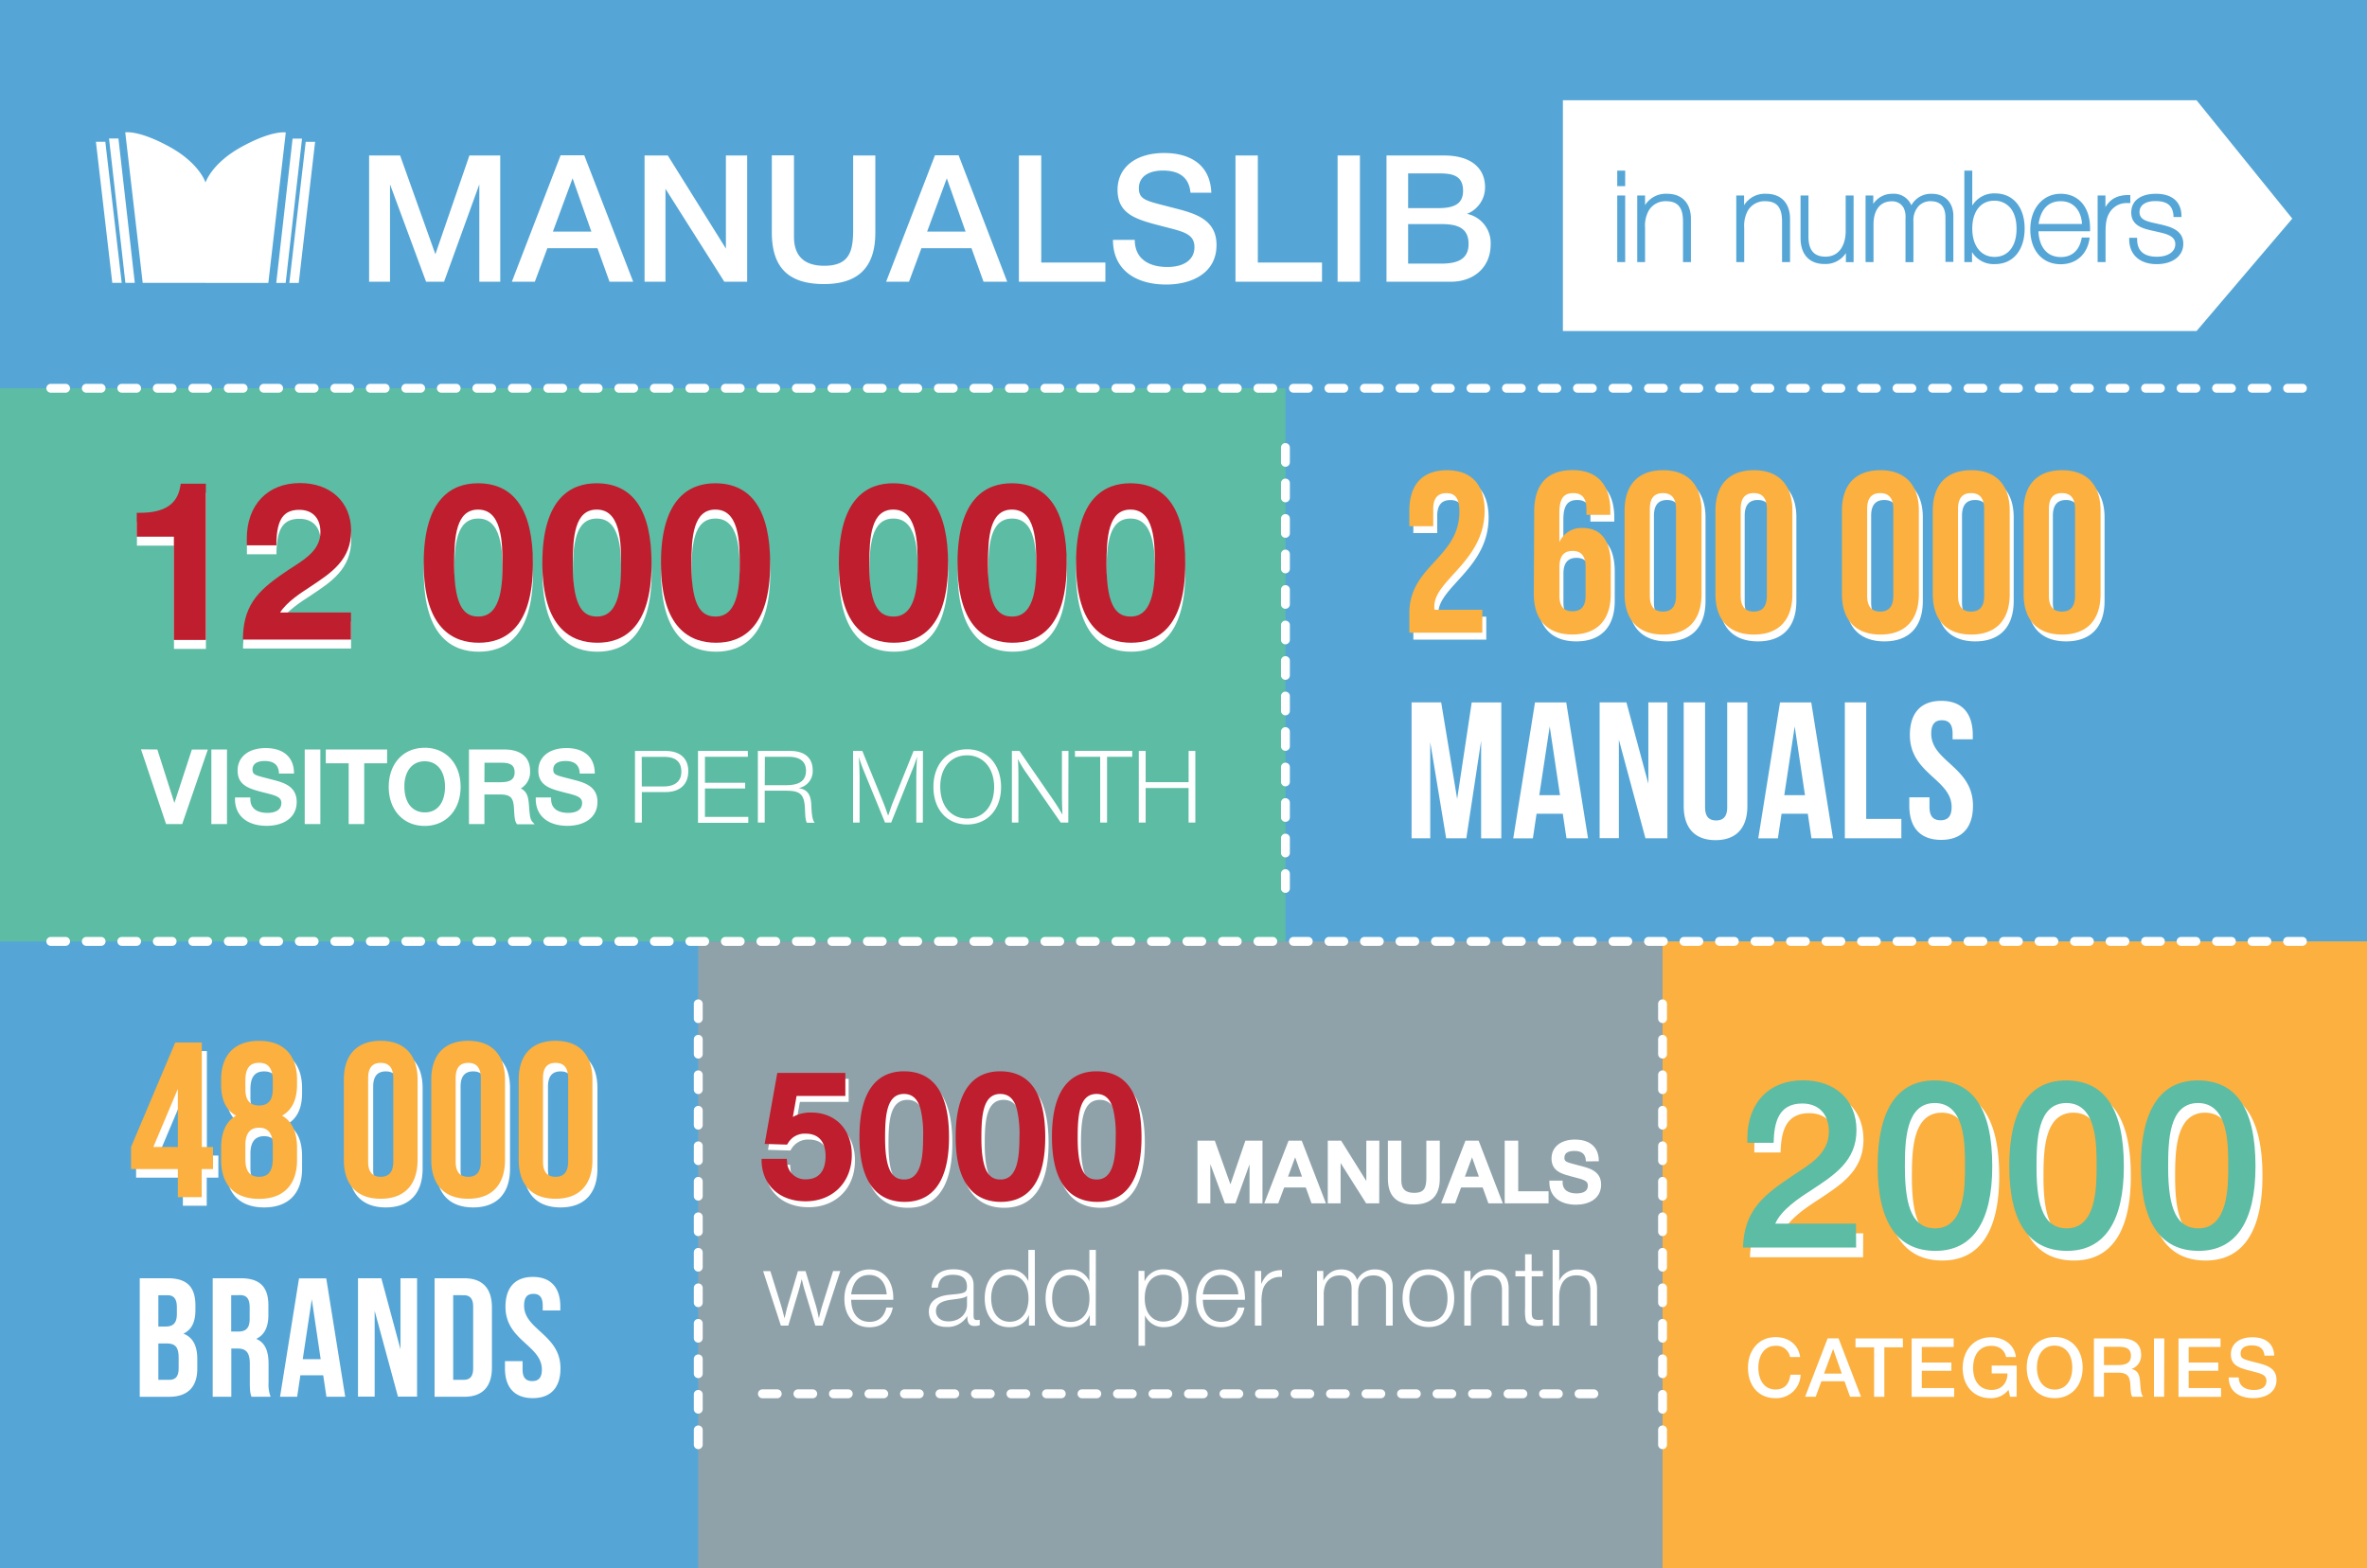 <svg xmlns="http://www.w3.org/2000/svg" viewBox="0 0 800 530"><defs><style>.cls-1{fill:#55a6d6}.cls-2{fill:#8fa2aa}.cls-3{fill:#fbb040}.cls-4{fill:#5cbca4}.cls-5,.cls-6{fill:#fff}.cls-6{stroke:#fff;stroke-miterlimit:10}.cls-7{fill:#be1e2d}</style></defs><title>Asset 1</title><g id="Layer_2" data-name="Layer 2"><g id="Слой_1" data-name="Слой 1"><path class="cls-1" d="M0 0h800v530H0z"/><path class="cls-2" d="M236 318.15h325.9V530H236z"/><path class="cls-3" d="M561.91 318.15H800V530H561.91z"/><path class="cls-4" d="M0 131.22h434.45v186.93H0z"/><path class="cls-5" d="M742.39 111.88H528.23v-78h214.16l32.36 40-32.36 38zM169.08 95.2H162V62.31L150.09 95.2H144l-12.18-32.89V95.2h-7.07V52.55h10.48l11.92 33.37 11.5-33.37h10.42zm44.92 0h-8l-4.07-11.32H185l-4.23 11.32H173l16.47-42.71h8zm-20.48-34.93l-6.65 18h13zm59.01 34.93h-7.73l-19.88-31.39V95.2h-7.07V52.55h7.85L245.34 84V52.55h7.19zm43.31-16.53C295.84 90.41 290 96 278.47 96c-12.1 0-17.61-5.69-17.61-17.49v-26h7.49V80c0 6.59 3.53 9.82 10.24 9.82 8.51 0 9.76-4.91 9.76-12.16V52.55h7.49zm44.57 16.53h-8l-4.07-11.32h-16.92l-4.19 11.32h-7.73L316 52.49h8zM320 60.27l-6.65 18h13zm53.6 34.93h-29.23V52.55h7.55v36.18h21.68zm28.76-30.07c-.48-5.33-4-7.49-9.29-7.49-5.09 0-8.15 2.22-8.15 5.93 0 4.07 2.64 4.31 10.84 6.47 7.25 1.86 15.4 3.59 15.4 12.76 0 9.64-8.57 13.36-17 13.36-10.12 0-18-4.79-18-15.1h7.37c0 6.59 5 9.17 11 9.17 5.75 0 9.17-2.52 9.17-6.71 0-4.43-3.65-5.21-9.94-6.83-9-2.34-16.05-3.83-16.05-12.52 0-7.61 6.17-12.46 15.76-12.46 8.69 0 15.58 3.89 15.93 13.42zm44.45 30.07h-29.24V52.55h7.55v36.18h21.69zm12.82 0h-7.55V52.55h7.55zm28.45-42.65c9.23 0 13.84 4.37 13.84 10.72a9.61 9.61 0 0 1-6.11 9 10.05 10.05 0 0 1 8 10.36c0 7.55-5.51 12.58-13.48 12.58h-21.72V52.55zm-12.16 17.79h10.18c5.57 0 8.39-1.56 8.39-5.87 0-5.33-3.89-5.87-8.15-5.87h-10.42zm0 18.75h11.2c5 0 9.23-1.2 9.23-6.65 0-5.87-4.49-6.71-9.35-6.71h-11.08z"/><path class="cls-1" d="M546.6 57.67h2.68v5.24h-2.68zm0 8.4h2.68v22.51h-2.68zm16.84-.58a8.27 8.27 0 0 0-7.44 3.84v-3.26h-2.64v22.51H556V77a10.69 10.69 0 0 1 1.15-5.67 6.53 6.53 0 0 1 5.91-3.33c4 0 5.76 2.1 5.76 6.81v13.77h2.68V74c0-5.34-3.01-8.51-8.06-8.51zm33.47 0a8.27 8.27 0 0 0-7.44 3.85v-3.27h-2.64v22.51h2.68V77a10.69 10.69 0 0 1 1.15-5.67 6.53 6.53 0 0 1 5.88-3.33c4 0 5.76 2.1 5.76 6.81v13.77h2.7V74c0-5.34-3-8.51-8.09-8.51zm26.89 12.76c0 3.92-1.78 8.49-6.81 8.49-3.87 0-5.76-2.19-5.76-6.68v-14h-2.68v14.38c0 5.58 3 8.78 8.1 8.78a8.18 8.18 0 0 0 7.23-3.7v3.08h2.6V66.07h-2.68zm29.06-12.76a7.57 7.57 0 0 0-6.86 3.89 6.39 6.39 0 0 0-6.35-3.89 7.61 7.61 0 0 0-6.52 3.42v-2.84h-2.6v22.51h2.68V75.86c0-4.89 2.28-7.82 6.1-7.82a4.35 4.35 0 0 1 4.13 2.29 7.21 7.21 0 0 1 .58 3.56v14.7h2.68V74.85a7.14 7.14 0 0 1 1.79-5.24 5.46 5.46 0 0 1 4.03-1.61c3.29 0 5 1.85 5 5.51v15h2.68V72.92c-.04-4.52-2.9-7.43-7.34-7.43zm21.42-.13a8.61 8.61 0 0 0-7.69 4.12V57.67h-2.68v30.91h2.6v-3.4a8.52 8.52 0 0 0 7.78 4.07c6.07 0 10-4.7 10-12s-3.94-11.89-10.01-11.89zm7.27 12c0 5.83-2.85 9.46-7.44 9.46s-7.52-3.76-7.52-9.58 2.9-9.41 7.4-9.41a6.94 6.94 0 0 1 5.06 2c1.65 1.64 2.52 4.26 2.5 7.54zm14.94-11.87c-6.06 0-10.29 5-10.29 12.05s4 11.76 10.29 11.76c5.14 0 8.86-3.24 9.69-8.44l.09-.58h-2.67l-.08.4c-.8 4-3.28 6.19-7 6.19-5.37 0-7.41-4.41-7.56-8.7h17.44v-1.09c0-7.08-3.89-11.59-9.91-11.59zm0 2.51c4.76 0 7 3.79 7.18 7.7H689c.45-3.11 2-7.7 7.49-7.7zM720 65.91h-.5c-3.77 0-6.23 1.25-7.9 4.1v-3.94h-2.64v22.51h2.68V78.8c0-2.94.13-5.35 1.71-7.47a6.67 6.67 0 0 1 5.52-2.7H720zm9.81 9.85l-1.12-.25c-3.45-.75-5.57-1.34-5.57-3.85 0-2.28 2-3.7 5.34-3.7 4 0 5.85 1.47 6.14 4.92v.46h2.69v-.51c-.09-4.66-3.22-7.34-8.61-7.34-5.23 0-8.36 2.37-8.36 6.34 0 4.58 4.22 5.49 7.6 6.23l1 .23.53.12c3.15.7 5.76 1.5 5.76 4.1s-2.5 4.25-6.22 4.25c-4.43 0-6.68-2-6.68-5.89v-.5h-2.68v.5c0 5.18 3.56 8.4 9.28 8.4 5.37 0 9-2.75 9-6.84.04-4.81-4.67-5.89-8.1-6.67z"/><path class="cls-5" d="M61 167.34c-1 6.12-5.36 9-13.72 9h-1v8.06H58.8v34.9h10.8v-52.8h-8.48zm43.41 34.31l.65-.43c7-4.64 13.64-9 13.64-18.79s-7-16.14-17.3-16.14c-10.9 0-17.95 7.36-17.95 18.74v2.3h10v-1c.19-7.81 2.43-11 7.73-11 4.48 0 7.15 2.81 7.15 7.51 0 5.75-4.62 8.77-9.1 11.69l-1.57 1c-9.41 6.33-15.15 11-15.51 22.65v1h36.5V210H94.7c2.22-3.5 6.99-6.59 9.71-8.35zm57.13-35.29c-8.35 0-18.31 4.69-18.31 27s10.11 26.89 18.6 26.89 18.31-4.64 18.31-26.74c0-18.01-6.26-27.15-18.6-27.15zm8.3 27v.15c0 5.81 0 17.89-8.09 17.89-4.07 0-8.23-2.08-8.23-17.53 0-9.42.62-18.62 8.09-18.62 3.54 0 5.87 2.08 7.12 6.36 1.12 3.84 1.12 8.61 1.12 11.77zm31.8-27c-8.35 0-18.31 4.69-18.31 27s10.11 26.89 18.6 26.89 18.31-4.64 18.31-26.74c-.01-18.01-6.24-27.15-18.6-27.15zm8.3 27v.15c0 5.81 0 17.89-8.09 17.89-4.07 0-8.23-2.08-8.23-17.53 0-9.42.62-18.62 8.09-18.62 3.54 0 5.87 2.08 7.12 6.36 1.11 3.84 1.11 8.61 1.11 11.77zm31.79-27c-8.35 0-18.31 4.69-18.31 27s10.11 26.89 18.6 26.89 18.31-4.64 18.31-26.74c-.01-18.01-6.26-27.15-18.6-27.15zm8.3 27v.15c0 5.81 0 17.89-8.09 17.89-4.07 0-8.23-2.08-8.23-17.53 0-9.42.62-18.62 8.09-18.62 3.54 0 5.87 2.08 7.12 6.36 1.08 3.84 1.08 8.61 1.08 11.77zm51.83-27c-8.35 0-18.31 4.69-18.31 27s10.11 26.89 18.6 26.89 18.31-4.64 18.31-26.74c0-18.01-6.26-27.15-18.6-27.15zm8.3 27v.15c0 5.81 0 17.89-8.09 17.89-4.07 0-8.23-2.08-8.23-17.53 0-9.42.62-18.62 8.09-18.62 3.54 0 5.87 2.08 7.12 6.36 1.12 3.84 1.12 8.61 1.12 11.77zm31.84-27c-8.35 0-18.31 4.69-18.31 27s10.11 26.89 18.6 26.89 18.31-4.64 18.31-26.74c-.05-18.01-6.31-27.15-18.6-27.15zm8.3 27v.15c0 5.81 0 17.89-8.09 17.89-4.07 0-8.23-2.08-8.23-17.53 0-9.42.62-18.62 8.09-18.62 3.54 0 5.87 2.08 7.12 6.36 1.07 3.84 1.07 8.61 1.07 11.77zm31.7-27c-8.35 0-18.31 4.69-18.31 27s10.11 26.89 18.6 26.89 18.31-4.64 18.31-26.74c.04-18.01-6.21-27.15-18.6-27.15zm8.3 27v.15c0 5.81 0 17.89-8.09 17.89-4.07 0-8.23-2.08-8.23-17.53 0-9.42.62-18.62 8.09-18.62 3.54 0 5.87 2.08 7.12 6.36 1.16 3.84 1.16 8.61 1.16 11.77z"/><path class="cls-6" d="M52.81 253.79L58.94 273l6.27-19.18h4.33L61.23 278h-4.74l-8.14-24.26zM76.22 278h-4.29v-24.21h4.29zm18.54-17.05c-.27-3-2.28-4.26-5.28-4.26s-4.63 1.26-4.63 3.37c0 2.32 1.5 2.45 6.17 3.68 4.12 1.06 8.76 2 8.76 7.26 0 5.49-4.87 7.6-9.64 7.6-5.76 0-10.22-2.73-10.22-8.59h4.19c0 3.75 2.83 5.21 6.27 5.21 3.27 0 5.21-1.43 5.21-3.82s-2.08-3-5.66-3.88c-5.14-1.33-9.13-2.18-9.13-7.12 0-4.33 3.51-7.09 9-7.09 4.94 0 8.86 2.21 9.06 7.63zM107.78 278h-4.29v-24.21h4.29zm22.55-20.53h-7.73V278h-4.26v-20.53h-7.73v-3.68h19.73zm24.85 8.45c0 7.56-4.74 12.71-11.65 12.71s-11.65-5.14-11.65-12.71c0-7.12 4.29-12.71 11.72-12.71 6.84 0 11.58 5.18 11.58 12.71zm-19-.07c0 5.66 2.86 9.2 7.43 9.2s7.29-3.61 7.29-9.17-2.86-9.1-7.36-9.1-7.38 3.59-7.38 9.07zm34.3-12.06c4.36 0 8.18 1.74 8.18 6.75a5.89 5.89 0 0 1-4 6c3.1.68 3.41 3 3.61 5.52.24 2.9.31 4.94 1.29 6H175c-.61-.92-.65-2.59-.78-4.84-.22-3.82-1.22-5.22-5.34-5.22h-5.66v10H159v-24.21zm-7.26 11.07h5.62c2.79 0 5.59-.41 5.59-3.88 0-3.2-2.49-3.71-5-3.71h-6.17zm33.19-3.91c-.27-3-2.28-4.26-5.28-4.26s-4.63 1.26-4.63 3.37c0 2.32 1.5 2.45 6.17 3.68 4.12 1.06 8.76 2 8.76 7.26 0 5.49-4.87 7.6-9.64 7.6-5.76 0-10.22-2.73-10.22-8.59h4.19c0 3.75 2.83 5.21 6.27 5.21 3.27 0 5.21-1.43 5.21-3.82s-2.08-3-5.66-3.88c-5.15-1.33-9.13-2.18-9.13-7.12 0-4.33 3.51-7.09 9-7.09 4.94 0 8.86 2.21 9.06 7.63z"/><path class="cls-5" d="M225 253.79c4.53 0 7.63 2.28 7.63 6.81 0 4.74-3.1 7.09-7.7 7.09h-8V278h-2.32v-24.21zm-8.08 12h7.36c3.34 0 6-1.36 6-5s-2.32-5-5.79-5h-7.6zm35.85-10.02h-14.51v8.76h13.59v1.94h-13.59v9.61h14.65v2h-17v-24.29h16.83zm14.35-1.98c4.29 0 7.56 1.91 7.56 6.54a5.78 5.78 0 0 1-4.74 6c3.07.54 4.05 2.25 4.26 5.49.07 1.06.07 5.14 1.16 6.24h-2.62c-.68-.85-.61-4.12-.72-5.38-.31-4.57-2-5.45-6.44-5.45h-7.12V278h-2.32v-24.21zm-8.65 11.58h6.85c3.44 0 7.09-.58 7.09-4.91 0-3.71-2.9-4.7-6-4.7h-7.9zM311.9 278h-2.21v-14.6c0-2.56.1-5.08.27-7.63-.48 1.46-1 3-1.6 4.39L301.2 278h-2.08l-7.26-17.68c-.61-1.47-1.12-3-1.6-4.46.17 2.49.27 4.94.27 7.43V278h-2.21v-24.21h3.13l7.05 17.31c.61 1.5 1.12 3 1.67 4.57.55-1.5 1-3 1.6-4.5l7-17.38h3.17zm26.44-12c0 7.56-4.63 12.64-11.48 12.64s-11.38-5.11-11.38-12.71 4.6-12.71 11.41-12.71 11.45 5.17 11.45 12.78zm-20.55-.14c0 6.51 3.61 10.77 9.1 10.77S336 272.36 336 266s-3.68-10.73-9.17-10.73-9.04 4.24-9.04 10.58zM361.07 278h-2.56l-11.28-16.29a40.71 40.71 0 0 1-3.2-5.18c.14 1.94.17 3.85.17 5.79V278H342v-24.21h2.56l11.35 16.46c1.12 1.64 2.21 3.34 3.17 5.08-.07-2.15-.17-4.26-.17-6.41v-15.13h2.21zm21.61-22.23h-8.52V278h-2.32v-22.23h-8.52v-2h19.35zM404 278h-2.28v-11.67h-14.51V278h-2.32v-24.21h2.32v10.56h14.52v-10.56H404zM46 390.52l14.92-35.29h9v35.29h3.88V398h-3.93v9.48h-8.06V398H46zm15.82 0V370.9l-8.28 19.62zm27.45 17.54c-8.28 0-12.83-4.78-12.83-13.13v-4.1c0-5 1.49-8.88 5.07-10.89-3.43-1.87-5.07-5.37-5.07-10.52v-1.64c0-8.36 4.55-13.13 12.83-13.13s12.83 4.78 12.83 13.13v1.64c0 5.15-1.72 8.66-5.07 10.52 3.58 2 5.07 5.89 5.07 10.89v4.1c0 8.35-4.55 13.13-12.83 13.13zM84.64 371c0 4.18 1.94 5.52 4.63 5.52s4.63-1.34 4.63-5.52v-2.91c0-4.7-2-6-4.63-6s-4.63 1.27-4.63 6zm4.63 29.62c2.61 0 4.55-1.27 4.63-5.9v-4.85c0-4.1-1.72-5.89-4.63-5.89s-4.63 1.79-4.63 5.89v4.85c0 4.61 2.01 5.88 4.63 5.88zm28.65-32.85c0-8.36 4.4-13.13 12.46-13.13s12.46 4.78 12.46 13.13v27.16c0 8.36-4.4 13.13-12.46 13.13s-12.46-4.78-12.46-13.13zm8.21 27.68c0 3.73 1.64 5.15 4.25 5.15s4.25-1.42 4.25-5.15v-28.21c0-3.73-1.64-5.15-4.25-5.15s-4.25 1.42-4.25 5.15zm21.33-27.68c0-8.36 4.4-13.13 12.46-13.13s12.46 4.78 12.46 13.13v27.16c0 8.36-4.4 13.13-12.46 13.13s-12.46-4.78-12.46-13.13zm8.21 27.68c0 3.73 1.64 5.15 4.25 5.15s4.25-1.42 4.25-5.15v-28.21c0-3.73-1.64-5.15-4.25-5.15s-4.25 1.42-4.25 5.15zM177 367.77c0-8.36 4.4-13.13 12.46-13.13s12.46 4.78 12.46 13.13v27.16c0 8.36-4.4 13.13-12.46 13.13S177 403.28 177 394.93zm8.21 27.68c0 3.73 1.64 5.15 4.25 5.15s4.25-1.42 4.25-5.15v-28.21c0-3.73-1.64-5.15-4.25-5.15s-4.25 1.42-4.25 5.15zM66.05 441.22v1.43c0 4.12-1.26 6.75-4.06 8.07 3.38 1.32 4.69 4.35 4.69 8.58v3.26c0 6.18-3.26 9.5-9.55 9.5h-9.9V432h9.5c6.52 0 9.32 3 9.32 9.22zm-12.53-3.49v10.58H56c2.35 0 3.78-1 3.78-4.23v-2.23c0-2.86-1-4.12-3.2-4.12zm0 16.3v12.3h3.6c2.12 0 3.26-1 3.26-3.95v-3.48c0-3.72-1.2-4.86-4.06-4.86zM85 472.05c-.34-1-.57-1.66-.57-4.92v-6.29c0-3.72-1.26-5.09-4.12-5.09h-2.13v16.3h-6.29V432h9.5c6.52 0 9.32 3 9.32 9.21v3.15c0 4.12-1.32 6.81-4.12 8.12 3.15 1.32 4.18 4.35 4.18 8.52v6.18a11.79 11.79 0 0 0 .69 4.86zm-6.86-34.32V450h2.46c2.35 0 3.78-1 3.78-4.23v-3.95c0-2.86-1-4.12-3.2-4.12zm38.54 34.32h-6.35l-1.09-7.26h-7.72l-1.09 7.26h-5.78l6.41-40h9.21zm-14.36-12.7h6.06l-3-20.25zM126.63 443v29H121v-40h7.89l6.46 24v-24h5.61v40h-6.46zm20.25-11h10c6.29 0 9.38 3.49 9.38 9.9v20.25c0 6.41-3.09 9.9-9.38 9.9h-10zm6.29 5.72v28.6h3.55c2 0 3.2-1 3.2-3.89v-20.81c0-2.86-1.2-3.89-3.2-3.89zm26.94-6.17c6.12 0 9.27 3.66 9.27 10.07v1.26h-5.95v-1.66c0-2.86-1.14-3.95-3.15-3.95s-3.15 1.09-3.15 3.95c0 8.24 12.3 9.78 12.3 21.22 0 6.41-3.2 10.07-9.38 10.07s-9.38-3.66-9.38-10.07V460h5.95v2.86c0 2.86 1.26 3.89 3.26 3.89s3.26-1 3.26-3.89c0-8.24-12.3-9.78-12.3-21.22.01-6.43 3.16-10.09 9.27-10.09zM278 448h-2.44l-3.66-12.12c-.29-1-.5-1.79-.93-3.62-.47 1.94-.68 2.72-.93 3.62L266.43 448h-2.51l-6-18.42h2.44l3.51 11.22c.39 1.22.65 2.26 1.29 4.77.72-2.9.39-2 1.22-4.84l3.3-11.15h2.58l3.51 11.68c.29 1 .5 1.9 1 4.3.5-2.15.75-3 1.11-4.23l3.69-11.76H284zm15.85.56c-5.13 0-8.46-3.76-8.46-9.61s3.48-9.93 8.42-9.93c5.45 0 8.1 4.52 8.1 9.61v.65h-14.22c0 3.87 1.79 7.45 6.24 7.45 2.94 0 4.91-1.65 5.63-4.84h2.19c-.8 4.11-3.56 6.67-7.9 6.67zm-.11-17.67c-4 0-5.63 3.12-6.06 6.56h12c-.27-4.09-2.49-6.56-5.93-6.56zm37.39 16.95a5.08 5.08 0 0 1-1.79.29c-2.19 0-2.4-1.69-2.4-3.37a7.71 7.71 0 0 1-7 3.69c-3.76 0-6-1.94-6-5.16s2.29-5.23 6.85-5.7c2.9-.29 4.48-.36 5.38-1 .47-.32.64-.82.64-1.76 0-3-1.86-4-4.8-4-3.12 0-4.73 1.36-5 4.34h-2.15c.18-3.94 2.87-6.2 7.42-6.2 4.16 0 6.77 1.83 6.77 5.3v10c0 1.11 0 1.86 1.22 1.86a2.68 2.68 0 0 0 .86-.11zm-9.32-8.64c-2.33.32-5.48.86-5.48 3.87 0 2.15 1.65 3.51 4.23 3.51 3.37 0 6.27-2.15 6.27-5.66v-3c-.72.78-2.55.96-5.02 1.29zm27.96 8.8h-2v-3.62c-1.11 2.8-3.62 4.16-6.63 4.16-5.09 0-8.32-3.76-8.32-9.75S336 429 341 429a6.71 6.71 0 0 1 6.56 4v-10.57h2.19zM335 438.7c0 4.87 2.44 8 6.27 8s6.34-3 6.34-7.92c0-4-1.86-7.88-6.38-7.88-3.76-.05-6.23 3.04-6.23 7.8zm35.34 9.3h-2v-3.62c-1.11 2.8-3.62 4.16-6.63 4.16-5.09 0-8.32-3.76-8.32-9.75s3.23-9.75 8.24-9.75a6.71 6.71 0 0 1 6.56 4v-10.61h2.19zm-14.73-9.25c0 4.87 2.44 8 6.27 8s6.34-3 6.34-7.92c0-4-1.86-7.88-6.38-7.88-3.84-.1-6.23 2.99-6.23 7.75zm31.22-5.67a6.8 6.8 0 0 1 6.6-4.09c5 0 8.32 3.91 8.32 9.82s-3.3 9.71-8.24 9.71a6.75 6.75 0 0 1-6.52-4v10.29h-2.19v-25.3h2zm.07 5.7c0 4.84 2.44 7.85 6.31 7.85s6.24-3.08 6.24-7.81-2.44-8-6.31-8-6.24 3.01-6.24 7.96zm25.81 9.78c-5.13 0-8.46-3.76-8.46-9.61s3.48-9.93 8.42-9.93c5.45 0 8.1 4.52 8.1 9.61v.65h-14.22c0 3.87 1.79 7.45 6.24 7.45 2.94 0 4.91-1.65 5.63-4.84h2.19c-.8 4.11-3.61 6.67-7.9 6.67zm-.11-17.67c-4 0-5.63 3.12-6.06 6.56h12c-.27-4.09-2.54-6.56-5.94-6.56zm20.68.65h-.61a6 6 0 0 0-5.88 4.37 16.66 16.66 0 0 0-.43 4.55V448h-2.22v-18.47h2.12v4.41c1.54-3.37 3.3-4.62 7-4.7zm13.98 1.21c1.47-2.33 3.23-3.73 6.13-3.73 2.69 0 4.59 1.33 5.27 3.58a6.58 6.58 0 0 1 6.13-3.58c3.08 0 5.91 1.68 5.91 5.77V448h-2.26v-12.59c0-2.87-1.47-4.37-4.27-4.37-3.33 0-5.13 2.26-5.13 5.63V448h-2.22v-12.41c0-2.79-1.08-4.55-4.05-4.55-3.76 0-5.38 2.87-5.38 6.45V448h-2.26v-18.47h2.11zm44.23 6.06c0 5.95-3.33 9.68-8.67 9.68s-8.78-3.8-8.78-9.75 3.44-9.75 8.78-9.75 8.67 3.8 8.67 9.82zm-15.16-.07c0 4.84 2.47 7.89 6.52 7.89s6.38-3 6.38-7.85-2.51-7.89-6.45-7.89-6.45 3.11-6.45 7.85zM497 433c1.47-2.62 3.33-4 6.52-4 3.58 0 6.38 1.86 6.38 6.38V448h-2.26v-11.88c0-3.8-1.9-5.13-4.7-5.13-3.37 0-5.81 2.22-5.81 7v10h-2.23v-18.46h2.1zm24.5-1.64h-3.8V443c0 1.86-.07 3.08 2.33 3.08a13.49 13.49 0 0 0 1.47-.11V448a12.48 12.48 0 0 1-2 .14c-1.61 0-3.4-.32-3.84-2.12a16.67 16.67 0 0 1-.21-4v-10.66h-3.26v-1.83h3.26v-5.63h2.22v5.63h3.8zm5.44 1.64a6.53 6.53 0 0 1 6.38-3.94c4.3 0 6.45 2.47 6.45 6.7V448h-2.26v-11.9c0-3.15-1.47-5.09-4.73-5.09-4.19 0-5.81 3.3-5.81 7.28V448h-2.22v-25.57H527c0 11.15 0 9.18-.06 10.57z"/><path class="cls-6" d="M426.19 406.17h-3.37v-15.55l-5.61 15.55h-2.89l-5.75-15.55v15.55h-3.34V386h5l5.64 15.77 5.4-15.77h4.93zm21.22 0h-3.8l-1.93-5.35h-8l-2 5.35h-3.65l7.82-20.17h3.77zm-9.66-16.51l-3.14 8.5h6.15zm27.9 16.51H462l-9.4-14.84v14.84h-3.34V386H453l9.29 14.87V386h3.4zm20.47-7.82c0 5.55-2.78 8.21-8.21 8.21-5.72 0-8.33-2.69-8.33-8.27V386h3.54v13c0 3.12 1.67 4.64 4.84 4.64 4 0 4.62-2.32 4.62-5.75V386h3.54zm21.07 7.82h-3.79l-1.93-5.35h-8l-2 5.35h-3.65l7.82-20.17h3.77zm-9.66-16.51l-3.14 8.5h6.15zm25.35 16.51h-13.82V386h3.57v17.11h10.25zm13.6-14.17c-.23-2.52-1.9-3.54-4.39-3.54s-3.85 1-3.85 2.8c0 1.93 1.25 2 5.13 3.06 3.43.88 7.28 1.7 7.28 6 0 4.56-4 6.32-8 6.32-4.79 0-8.5-2.27-8.5-7.14h3.48c0 3.12 2.35 4.33 5.21 4.33s4.33-1.19 4.33-3.17-1.73-2.46-4.7-3.23c-4.28-1.1-7.59-1.81-7.59-5.92 0-3.6 2.92-5.89 7.45-5.89 4.11 0 7.36 1.84 7.53 6.34z"/><path class="cls-5" d="M275.36 378a12.05 12.05 0 0 0-6.27 1.49l1.26-7.1h16.48v-7.79h-23l-4.27 24 7.56.23.31-.46a6.48 6.48 0 0 1 6-3.24c4.33 0 6.72 2.7 6.72 7.6 0 5.05-2.35 7.83-6.6 7.83a6.1 6.1 0 0 1-6.43-6l-.08-.92h-8.58v1c.38 8.11 6.21 13.35 14.86 13.35 9.2 0 15.63-6.45 15.63-15.68.1-8.48-5.4-14.31-13.59-14.31zm31.24-13.94c-6.86 0-15 3.84-15 22.12s8.31 22 15.27 22 15-3.8 15-21.89c0-14.75-5.14-22.23-15.27-22.23zm6.55 22.11v.12c0 7.09-.76 14.33-6.37 14.33-3.21 0-6.49-1.67-6.49-14 0-7.55.49-14.91 6.37-14.91 2.82 0 4.59 1.6 5.59 5a35.87 35.87 0 0 1 .9 9.46zm25.98-22.11c-6.86 0-15 3.84-15 22.12s8.31 22 15.27 22 15-3.8 15-21.89c0-14.75-5.14-22.23-15.27-22.23zm6.55 22.11v.12c0 7.09-.76 14.33-6.37 14.33-3.21 0-6.49-1.67-6.49-14 0-7.55.49-14.91 6.37-14.91 2.81 0 4.59 1.6 5.59 5a35.89 35.89 0 0 1 .89 9.46zm25.98-22.11c-6.86 0-15 3.84-15 22.12s8.31 22 15.27 22 15-3.8 15-21.89c0-14.75-5.14-22.23-15.27-22.23zm6.55 22.11v.12c0 7.09-.76 14.33-6.37 14.33-3.21 0-6.49-1.67-6.49-14 0-7.55.49-14.91 6.37-14.91 2.82 0 4.59 1.6 5.59 5a35.89 35.89 0 0 1 .89 9.46zm251.48 38.72h-38.24c.4-12.8 7.2-17.84 16.72-24.24 5.6-3.76 12.32-7.28 12.32-15 0-5.84-3.44-9.44-9-9.44-8.24 0-9.52 6.72-9.68 13.28h-8.88V388c0-12 7.28-19.68 18.8-19.68 10.88 0 18.08 6.64 18.08 16.8 0 10.56-7.52 15.2-15.36 20.4-4.08 2.64-10.08 6.64-12 11.28h27.28zm46.01-27.44c0 18.72-6.64 28.56-19.2 28.56-12.88 0-19.52-9.68-19.52-28.72 0-18.88 6.64-28.88 19.2-28.88 13.04 0 19.52 9.68 19.52 29.04zm-29.52.4c0 14.4 3.12 20.56 10.24 20.56 10 0 10.08-13.92 10.08-21 0-7.28.08-21.36-10.24-21.36-9.84.04-10.08 12.84-10.08 21.8zm74-.4c0 18.72-6.64 28.56-19.2 28.56-12.88 0-19.52-9.68-19.52-28.72 0-18.88 6.64-28.88 19.2-28.88q19.56 0 19.52 29.04zm-29.52.4c0 14.4 3.12 20.56 10.24 20.56 10 0 10.08-13.92 10.08-21 0-7.28.08-21.36-10.24-21.36-9.84.04-10.08 12.84-10.08 21.8zm74.01-.4c0 18.72-6.64 28.56-19.2 28.56-12.88 0-19.52-9.68-19.52-28.72 0-18.88 6.64-28.88 19.2-28.88q19.56 0 19.52 29.04zm-29.52.4c0 14.4 3.12 20.56 10.24 20.56 10 0 10.08-13.92 10.08-21 0-7.28.08-21.36-10.24-21.36-9.84.04-10.08 12.84-10.08 21.8zM600 472.52c-5.57 0-9.22-4.1-9.22-10.33 0-5.59 3.41-10.3 9.39-10.3 3.93 0 7.59 2.16 8.25 6.73H605a4.62 4.62 0 0 0-4.87-3.79c-4.15 0-5.84 3.74-5.84 7.37s1.61 7.39 5.82 7.39c3.21 0 4.68-2.13 5-5h3.46a8.16 8.16 0 0 1-8.57 7.93zm29-.47h-3.71l-1.88-5.23h-7.81l-1.94 5.23h-3.57l7.62-19.75h3.68zm-9.44-16.15l-3.07 8.31h6zm23.6-.57h-6.29v16.73h-3.46v-16.73h-6.29v-3h16zm17.14-.09h-10.77v5.23h10v2.8h-10v5.82h10.94v3H646.1v-19.76h14.2zm21.28 16.81h-2.22l-.53-2.35a7.38 7.38 0 0 1-6.15 2.83c-5.54 0-9.33-4.13-9.33-10.19 0-5.73 3.54-10.41 9.64-10.41 4.1 0 7.89 2.41 8.34 6.7H678c-.42-2.35-2.33-3.79-5-3.79-3.79 0-6.12 2.85-6.12 7.45s2.33 7.45 6.23 7.45c3.6 0 5.37-2.6 5.37-5.57h-5.32v-2.67h8.45zm22.32-9.86c0 6.15-3.85 10.33-9.47 10.33s-9.43-4.18-9.43-10.33c0-5.79 3.49-10.33 9.53-10.33 5.52 0 9.37 4.21 9.37 10.33zm-15.45-.06c0 4.6 2.33 7.48 6 7.48s5.93-2.94 5.93-7.45-2.33-7.39-6-7.39-5.93 2.91-5.93 7.37zm28.55-9.8c3.54 0 6.65 1.41 6.65 5.48a4.79 4.79 0 0 1-3.27 4.85c2.52.55 2.77 2.46 2.94 4.49.19 2.35.25 4 1.05 4.9h-3.71c-.5-.75-.53-2.1-.64-3.93-.19-3.1-1-4.21-4.32-4.21h-4.6v8.14h-3.4v-19.72zm-5.9 9h4.57c2.27 0 4.54-.33 4.54-3.16 0-2.6-2-3-4.1-3h-5zm20.34 10.72H728v-19.72h3.49zm19.06-16.81h-10.77v5.23h10v2.8h-10v5.82h10.94v3h-14.38v-19.76h14.21zm14.85 2.91c-.22-2.46-1.86-3.46-4.29-3.46s-3.77 1-3.77 2.74c0 1.88 1.22 2 5 3 3.35.86 7.12 1.66 7.12 5.9 0 4.46-4 6.18-7.84 6.18-4.68 0-8.31-2.22-8.31-7h3.41c0 3 2.3 4.24 5.1 4.24s4.24-1.16 4.24-3.1-1.69-2.41-4.6-3.16c-4.18-1.08-7.42-1.77-7.42-5.79 0-3.52 2.85-5.76 7.28-5.76 4 0 7.2 1.8 7.37 6.2zm12.82-325.43h-5a1.5 1.5 0 0 1 0-3h5a1.5 1.5 0 0 1 0 3zm-12 0h-5a1.5 1.5 0 0 1 0-3h5a1.5 1.5 0 0 1 0 3zm-12 0h-5a1.5 1.5 0 0 1 0-3h5a1.5 1.5 0 0 1 0 3zm-12 0h-5a1.5 1.5 0 0 1 0-3h5a1.5 1.5 0 0 1 0 3zm-12 0h-5a1.5 1.5 0 0 1 0-3h5a1.5 1.5 0 0 1 0 3zm-12 0h-5a1.5 1.5 0 0 1 0-3h5a1.5 1.5 0 0 1 0 3zm-12 0h-5a1.5 1.5 0 0 1 0-3h5a1.5 1.5 0 0 1 0 3zm-12 0h-5a1.5 1.5 0 0 1 0-3h5a1.5 1.5 0 0 1 0 3zm-12 0h-5a1.5 1.5 0 0 1 0-3h5a1.5 1.5 0 0 1 0 3zm-12 0h-5a1.5 1.5 0 0 1 0-3h5a1.5 1.5 0 0 1 0 3zm-12 0h-5a1.5 1.5 0 0 1 0-3h5a1.5 1.5 0 0 1 0 3zm-12 0h-5a1.5 1.5 0 0 1 0-3h5a1.5 1.5 0 0 1 0 3zm-12 0h-5a1.5 1.5 0 0 1 0-3h5a1.5 1.5 0 0 1 0 3zm-12 0h-5a1.5 1.5 0 0 1 0-3h5a1.5 1.5 0 0 1 0 3zm-12 0h-5a1.5 1.5 0 0 1 0-3h5a1.5 1.5 0 0 1 0 3zm-12 0h-5a1.5 1.5 0 0 1 0-3h5a1.5 1.5 0 0 1 0 3zm-12 0h-5a1.5 1.5 0 0 1 0-3h5a1.5 1.5 0 0 1 0 3zm-12 0h-5a1.5 1.5 0 0 1 0-3h5a1.5 1.5 0 0 1 0 3zm-12 0h-5a1.5 1.5 0 0 1 0-3h5a1.5 1.5 0 0 1 0 3zm-12 0h-5a1.5 1.5 0 0 1 0-3h5a1.5 1.5 0 0 1 0 3zm-12 0h-5a1.5 1.5 0 0 1 0-3h5a1.5 1.5 0 0 1 0 3zm-12 0h-5a1.5 1.5 0 0 1 0-3h5a1.5 1.5 0 0 1 0 3zm-12 0h-5a1.5 1.5 0 0 1 0-3h5a1.5 1.5 0 0 1 0 3zm-12 0h-5a1.5 1.5 0 0 1 0-3h5a1.5 1.5 0 1 1 0 3zm-12 0h-5a1.5 1.5 0 0 1 0-3h5a1.5 1.5 0 1 1 0 3zm-12 0h-5a1.5 1.5 0 0 1 0-3h5a1.5 1.5 0 1 1 0 3zm-12 0h-5a1.5 1.5 0 0 1 0-3h5a1.5 1.5 0 1 1 0 3zm-12 0h-5a1.5 1.5 0 0 1 0-3h5a1.5 1.5 0 1 1 0 3zm-12 0h-5a1.5 1.5 0 0 1 0-3h5a1.5 1.5 0 1 1 0 3zm-12 0h-5a1.5 1.5 0 0 1 0-3h5a1.5 1.5 0 1 1 0 3zm-12 0h-5a1.5 1.5 0 0 1 0-3h5a1.5 1.5 0 1 1 0 3zm-12 0h-5a1.5 1.5 0 0 1 0-3h5a1.5 1.5 0 1 1 0 3zm-12 0h-5a1.5 1.5 0 0 1 0-3h5a1.5 1.5 0 1 1 0 3zm-12 0h-5a1.5 1.5 0 0 1 0-3h5a1.5 1.5 0 1 1 0 3zm-12 0h-5a1.5 1.5 0 0 1 0-3h5a1.5 1.5 0 0 1 0 3zm-12 0h-5a1.5 1.5 0 0 1 0-3h5a1.5 1.5 0 0 1 0 3zm-12 0h-5a1.5 1.5 0 0 1 0-3h5a1.5 1.5 0 0 1 0 3zm-12 0h-5a1.5 1.5 0 0 1 0-3h5a1.5 1.5 0 0 1 0 3zm-12 0h-5a1.5 1.5 0 0 1 0-3h5a1.5 1.5 0 0 1 0 3zm-12 0h-5a1.5 1.5 0 0 1 0-3h5a1.5 1.5 0 0 1 0 3zm-12 0h-5a1.5 1.5 0 0 1 0-3h5a1.5 1.5 0 0 1 0 3zm-12 0h-5a1.5 1.5 0 0 1 0-3h5a1.5 1.5 0 0 1 0 3zm-12 0h-5a1.5 1.5 0 0 1 0-3h5a1.5 1.5 0 0 1 0 3zm-12 0h-5a1.5 1.5 0 0 1 0-3h5a1.5 1.5 0 0 1 0 3zm-12 0h-5a1.5 1.5 0 0 1 0-3h5a1.5 1.5 0 0 1 0 3zm-12 0h-5a1.5 1.5 0 0 1 0-3h5a1.5 1.5 0 0 1 0 3zm-12 0h-5a1.5 1.5 0 0 1 0-3h5a1.5 1.5 0 0 1 0 3zm-12 0h-5a1.5 1.5 0 0 1 0-3h5a1.5 1.5 0 0 1 0 3zm-12 0h-5a1.5 1.5 0 0 1 0-3h5a1.5 1.5 0 0 1 0 3zm-12 0h-5a1.5 1.5 0 0 1 0-3h5a1.5 1.5 0 0 1 0 3zm-12 0h-5a1.5 1.5 0 0 1 0-3h5a1.5 1.5 0 0 1 0 3zm-12 0h-5a1.5 1.5 0 0 1 0-3h5a1.5 1.5 0 0 1 0 3zm-12 0h-5a1.5 1.5 0 0 1 0-3h5a1.5 1.5 0 0 1 0 3zm-12 0h-5a1.5 1.5 0 0 1 0-3h5a1.5 1.5 0 0 1 0 3zm-12 0h-5a1.5 1.5 0 0 1 0-3h5a1.5 1.5 0 0 1 0 3zm-12 0h-5a1.5 1.5 0 0 1 0-3h5a1.5 1.5 0 0 1 0 3zm-12 0h-5a1.5 1.5 0 0 1 0-3h5a1.5 1.5 0 0 1 0 3zm-12 0h-5a1.5 1.5 0 0 1 0-3h5a1.5 1.5 0 0 1 0 3zm-12 0h-5a1.5 1.5 0 0 1 0-3h5a1.5 1.5 0 0 1 0 3zm-12 0h-5a1.5 1.5 0 1 1 0-3h5a1.5 1.5 0 0 1 0 3zm-12 0h-5a1.5 1.5 0 1 1 0-3h5a1.5 1.5 0 0 1 0 3zm-12 0h-5a1.5 1.5 0 1 1 0-3h5a1.5 1.5 0 0 1 0 3zm-12 0h-5a1.5 1.5 0 1 1 0-3h5a1.5 1.5 0 0 1 0 3zm-12 0h-5a1.5 1.5 0 1 1 0-3h5a1.5 1.5 0 0 1 0 3zm756 186.93h-5a1.5 1.5 0 0 1 0-3h5a1.5 1.5 0 0 1 0 3zm-12 0h-5a1.5 1.5 0 0 1 0-3h5a1.5 1.5 0 0 1 0 3zm-12 0h-5a1.5 1.5 0 0 1 0-3h5a1.5 1.5 0 0 1 0 3zm-12 0h-5a1.5 1.5 0 0 1 0-3h5a1.5 1.5 0 0 1 0 3zm-12 0h-5a1.5 1.5 0 0 1 0-3h5a1.5 1.5 0 0 1 0 3zm-12 0h-5a1.5 1.5 0 0 1 0-3h5a1.5 1.5 0 0 1 0 3zm-12 0h-5a1.5 1.5 0 0 1 0-3h5a1.5 1.5 0 0 1 0 3zm-12 0h-5a1.5 1.5 0 0 1 0-3h5a1.5 1.5 0 0 1 0 3zm-12 0h-5a1.5 1.5 0 0 1 0-3h5a1.5 1.5 0 0 1 0 3zm-12 0h-5a1.5 1.5 0 0 1 0-3h5a1.5 1.5 0 0 1 0 3zm-12 0h-5a1.5 1.5 0 0 1 0-3h5a1.5 1.5 0 0 1 0 3zm-12 0h-5a1.5 1.5 0 0 1 0-3h5a1.5 1.5 0 0 1 0 3zm-12 0h-5a1.5 1.5 0 0 1 0-3h5a1.5 1.5 0 0 1 0 3zm-12 0h-5a1.5 1.5 0 0 1 0-3h5a1.5 1.5 0 0 1 0 3zm-12 0h-5a1.5 1.5 0 0 1 0-3h5a1.5 1.5 0 0 1 0 3zm-12 0h-5a1.5 1.5 0 0 1 0-3h5a1.5 1.5 0 0 1 0 3zm-12 0h-5a1.5 1.5 0 0 1 0-3h5a1.5 1.5 0 0 1 0 3zm-12 0h-5a1.5 1.5 0 0 1 0-3h5a1.5 1.5 0 0 1 0 3zm-12 0h-5a1.5 1.5 0 0 1 0-3h5a1.5 1.5 0 0 1 0 3zm-12 0h-5a1.5 1.5 0 0 1 0-3h5a1.5 1.5 0 0 1 0 3zm-12 0h-5a1.5 1.5 0 0 1 0-3h5a1.5 1.5 0 0 1 0 3zm-12 0h-5a1.5 1.5 0 0 1 0-3h5a1.5 1.5 0 0 1 0 3zm-12 0h-5a1.5 1.5 0 0 1 0-3h5a1.5 1.5 0 0 1 0 3zm-12 0h-5a1.5 1.5 0 0 1 0-3h5a1.5 1.5 0 0 1 0 3zm-12 0h-5a1.5 1.5 0 0 1 0-3h5a1.5 1.5 0 0 1 0 3zm-12 0h-5a1.5 1.5 0 0 1 0-3h5a1.5 1.5 0 0 1 0 3zm-12 0h-5a1.5 1.5 0 0 1 0-3h5a1.5 1.5 0 0 1 0 3zm-12 0h-5a1.5 1.5 0 0 1 0-3h5a1.5 1.5 0 0 1 0 3zm-12 0h-5a1.5 1.5 0 0 1 0-3h5a1.5 1.5 0 0 1 0 3zm-12 0h-5a1.5 1.5 0 0 1 0-3h5a1.5 1.5 0 0 1 0 3zm-12 0h-5a1.5 1.5 0 0 1 0-3h5a1.5 1.5 0 0 1 0 3zm-12 0h-5a1.5 1.5 0 0 1 0-3h5a1.5 1.5 0 0 1 0 3zm-12 0h-5a1.5 1.5 0 0 1 0-3h5a1.5 1.5 0 0 1 0 3zm-12 0h-5a1.5 1.5 0 0 1 0-3h5a1.5 1.5 0 0 1 0 3zm-12 0h-5a1.5 1.5 0 0 1 0-3h5a1.5 1.5 0 0 1 0 3zm-12 0h-5a1.5 1.5 0 0 1 0-3h5a1.5 1.5 0 0 1 0 3zm-12 0h-5a1.5 1.5 0 0 1 0-3h5a1.5 1.5 0 0 1 0 3zm-12 0h-5a1.5 1.5 0 0 1 0-3h5a1.5 1.5 0 0 1 0 3zm-12 0h-5a1.5 1.5 0 0 1 0-3h5a1.5 1.5 0 0 1 0 3zm-12 0h-5a1.5 1.5 0 0 1 0-3h5a1.5 1.5 0 0 1 0 3zm-12 0h-5a1.5 1.5 0 0 1 0-3h5a1.5 1.5 0 0 1 0 3zm-12 0h-5a1.5 1.5 0 0 1 0-3h5a1.5 1.5 0 0 1 0 3zm-12 0h-5a1.5 1.5 0 0 1 0-3h5a1.5 1.5 0 0 1 0 3zm-12 0h-5a1.5 1.5 0 0 1 0-3h5a1.5 1.5 0 0 1 0 3zm-12 0h-5a1.5 1.5 0 0 1 0-3h5a1.5 1.5 0 0 1 0 3zm-12 0h-5a1.5 1.5 0 0 1 0-3h5a1.5 1.5 0 0 1 0 3zm-12 0h-5a1.5 1.5 0 0 1 0-3h5a1.5 1.5 0 0 1 0 3zm-12 0h-5a1.5 1.5 0 0 1 0-3h5a1.5 1.5 0 0 1 0 3zm-12 0h-5a1.5 1.5 0 0 1 0-3h5a1.5 1.5 0 0 1 0 3zm-12 0h-5a1.5 1.5 0 0 1 0-3h5a1.5 1.5 0 0 1 0 3zm-12 0h-5a1.5 1.5 0 0 1 0-3h5a1.5 1.5 0 0 1 0 3zm-12 0h-5a1.5 1.5 0 0 1 0-3h5a1.5 1.5 0 0 1 0 3zm-12 0h-5a1.5 1.5 0 0 1 0-3h5a1.5 1.5 0 0 1 0 3zm-12 0h-5a1.5 1.5 0 0 1 0-3h5a1.5 1.5 0 0 1 0 3zm-12 0h-5a1.5 1.5 0 0 1 0-3h5a1.5 1.5 0 0 1 0 3zm-12 0h-5a1.5 1.5 0 0 1 0-3h5a1.5 1.5 0 0 1 0 3zm-12 0h-5a1.5 1.5 0 0 1 0-3h5a1.5 1.5 0 0 1 0 3zm-12 0h-5a1.5 1.5 0 0 1 0-3h5a1.5 1.5 0 0 1 0 3zm-12 0h-5a1.5 1.5 0 0 1 0-3h5a1.5 1.5 0 0 1 0 3zm-12 0h-5a1.5 1.5 0 1 1 0-3h5a1.5 1.5 0 0 1 0 3zm-12 0h-5a1.5 1.5 0 1 1 0-3h5a1.5 1.5 0 0 1 0 3zm-12 0h-5a1.5 1.5 0 1 1 0-3h5a1.5 1.5 0 0 1 0 3zm-12 0h-5a1.5 1.5 0 1 1 0-3h5a1.5 1.5 0 0 1 0 3zm-12 0h-5a1.5 1.5 0 1 1 0-3h5a1.5 1.5 0 0 1 0 3zm412.28-17.9a1.5 1.5 0 0 1-1.5-1.5v-5a1.5 1.5 0 0 1 3 0v5a1.5 1.5 0 0 1-1.5 1.5zm0-12a1.5 1.5 0 0 1-1.5-1.5v-5a1.5 1.5 0 0 1 3 0v5a1.5 1.5 0 0 1-1.5 1.5zm0-12a1.5 1.5 0 0 1-1.5-1.5v-5a1.5 1.5 0 0 1 3 0v5a1.5 1.5 0 0 1-1.5 1.5zm0-12a1.5 1.5 0 0 1-1.5-1.5v-5a1.5 1.5 0 0 1 3 0v5a1.5 1.5 0 0 1-1.5 1.5zm0-12a1.5 1.5 0 0 1-1.5-1.5v-5a1.5 1.5 0 1 1 3 0v5a1.5 1.5 0 0 1-1.5 1.5zm0-12a1.5 1.5 0 0 1-1.5-1.5v-5a1.5 1.5 0 1 1 3 0v5a1.5 1.5 0 0 1-1.5 1.5zm0-12a1.5 1.5 0 0 1-1.5-1.5v-5a1.5 1.5 0 1 1 3 0v5a1.5 1.5 0 0 1-1.5 1.5zm0-12a1.5 1.5 0 0 1-1.5-1.5v-5a1.5 1.5 0 1 1 3 0v5a1.5 1.5 0 0 1-1.5 1.5zm0-12a1.5 1.5 0 0 1-1.5-1.5v-5a1.5 1.5 0 1 1 3 0v5a1.5 1.5 0 0 1-1.5 1.5zm0-12a1.5 1.5 0 0 1-1.5-1.5v-5a1.5 1.5 0 1 1 3 0v5a1.5 1.5 0 0 1-1.5 1.5zm0-12a1.5 1.5 0 0 1-1.5-1.5v-5a1.5 1.5 0 1 1 3 0v5a1.5 1.5 0 0 1-1.5 1.5zm0-12a1.5 1.5 0 0 1-1.5-1.5v-5a1.5 1.5 0 1 1 3 0v5a1.5 1.5 0 0 1-1.5 1.5zm0-12a1.5 1.5 0 0 1-1.5-1.5v-5a1.5 1.5 0 1 1 3 0v5a1.5 1.5 0 0 1-1.5 1.5zM236 489.75a1.5 1.5 0 0 1-1.5-1.5v-5a1.5 1.5 0 0 1 3 0v5a1.5 1.5 0 0 1-1.5 1.5zm0-12a1.5 1.5 0 0 1-1.5-1.5v-5a1.5 1.5 0 0 1 3 0v5a1.5 1.5 0 0 1-1.5 1.5zm0-12a1.5 1.5 0 0 1-1.5-1.5v-5a1.5 1.5 0 0 1 3 0v5a1.5 1.5 0 0 1-1.5 1.5zm0-12a1.5 1.5 0 0 1-1.5-1.5v-5a1.5 1.5 0 0 1 3 0v5a1.5 1.5 0 0 1-1.5 1.5zm0-12a1.5 1.5 0 0 1-1.5-1.5v-5a1.5 1.5 0 0 1 3 0v5a1.5 1.5 0 0 1-1.5 1.5zm0-12a1.5 1.5 0 0 1-1.5-1.5v-5a1.5 1.5 0 0 1 3 0v5a1.5 1.5 0 0 1-1.5 1.5zm0-12a1.5 1.5 0 0 1-1.5-1.5v-5a1.5 1.5 0 0 1 3 0v5a1.5 1.5 0 0 1-1.5 1.5zm0-12a1.5 1.5 0 0 1-1.5-1.5v-5a1.5 1.5 0 0 1 3 0v5a1.5 1.5 0 0 1-1.5 1.5zm0-12a1.5 1.5 0 0 1-1.5-1.5v-5a1.5 1.5 0 0 1 3 0v5a1.5 1.5 0 0 1-1.5 1.5zm0-12a1.5 1.5 0 0 1-1.5-1.5v-5a1.5 1.5 0 0 1 3 0v5a1.5 1.5 0 0 1-1.5 1.5zm0-12a1.5 1.5 0 0 1-1.5-1.5v-5a1.5 1.5 0 0 1 3 0v5a1.5 1.5 0 0 1-1.5 1.5zm0-12a1.5 1.5 0 0 1-1.5-1.5v-5a1.5 1.5 0 0 1 3 0v5a1.5 1.5 0 0 1-1.5 1.5zm0-12a1.5 1.5 0 0 1-1.5-1.5v-5a1.5 1.5 0 0 1 3 0v5a1.5 1.5 0 0 1-1.5 1.5zm325.91 144a1.5 1.5 0 0 1-1.5-1.5v-5a1.5 1.5 0 0 1 3 0v5a1.5 1.5 0 0 1-1.5 1.5zm0-12a1.5 1.5 0 0 1-1.5-1.5v-5a1.5 1.5 0 0 1 3 0v5a1.5 1.5 0 0 1-1.5 1.5zm0-12a1.5 1.5 0 0 1-1.5-1.5v-5a1.5 1.5 0 0 1 3 0v5a1.5 1.5 0 0 1-1.5 1.5zm0-12a1.5 1.5 0 0 1-1.5-1.5v-5a1.5 1.5 0 0 1 3 0v5a1.5 1.5 0 0 1-1.5 1.5zm0-12a1.5 1.5 0 0 1-1.5-1.5v-5a1.5 1.5 0 0 1 3 0v5a1.5 1.5 0 0 1-1.5 1.5zm0-12a1.5 1.5 0 0 1-1.5-1.5v-5a1.5 1.5 0 0 1 3 0v5a1.5 1.5 0 0 1-1.5 1.5zm0-12a1.5 1.5 0 0 1-1.5-1.5v-5a1.5 1.5 0 0 1 3 0v5a1.5 1.5 0 0 1-1.5 1.5zm0-12a1.5 1.5 0 0 1-1.5-1.5v-5a1.5 1.5 0 0 1 3 0v5a1.5 1.5 0 0 1-1.5 1.5zm0-12a1.5 1.5 0 0 1-1.5-1.5v-5a1.5 1.5 0 0 1 3 0v5a1.5 1.5 0 0 1-1.5 1.5zm0-12a1.5 1.5 0 0 1-1.5-1.5v-5a1.5 1.5 0 0 1 3 0v5a1.5 1.5 0 0 1-1.5 1.5zm0-12a1.5 1.5 0 0 1-1.5-1.5v-5a1.5 1.5 0 0 1 3 0v5a1.5 1.5 0 0 1-1.5 1.5zm0-12a1.5 1.5 0 0 1-1.5-1.5v-5a1.5 1.5 0 0 1 3 0v5a1.5 1.5 0 0 1-1.5 1.5zm0-12a1.5 1.5 0 0 1-1.5-1.5v-5a1.5 1.5 0 0 1 3 0v5a1.5 1.5 0 0 1-1.5 1.5zM490.17 169c-2.71 0-4.42 1.47-4.42 5.35v5.82h-8.07v-5.27c0-8.69 4.34-13.65 12.72-13.65s12.72 5 12.72 13.65c0 17.06-17 23.42-17 32.34a5.91 5.91 0 0 0 .08 1.16h16.13v7.76h-24.64v-6.67c0-16 16.91-18.62 16.91-34.28-.01-4.91-1.71-6.21-4.43-6.21zm29.71 6.34c0-9.15 4.19-14.12 13-14.12 8.38 0 12.72 5 12.72 13.65v1.4h-8.07v-1.94c0-3.88-1.71-5.35-4.42-5.35-3 0-4.73 1.47-4.73 6.67v9.93a8.12 8.12 0 0 1 7.91-4.81c6.28 0 9.46 4.42 9.46 12.41v9.93c0 8.69-4.58 13.65-13 13.65s-13-5-13-13.65zm8.53 18.54v9.77c0 3.88 1.71 5.27 4.42 5.27s4.42-1.4 4.42-5.27v-9.77c0-3.88-1.71-5.35-4.42-5.35s-4.42 1.47-4.42 5.35zm22.02-19c0-8.69 4.58-13.65 13-13.65s13 5 13 13.65v28.23c0 8.69-4.58 13.65-13 13.65s-13-5-13-13.65zm8.57 28.77c0 3.88 1.71 5.35 4.42 5.35s4.42-1.47 4.42-5.35v-29.32c0-3.88-1.71-5.35-4.42-5.35s-4.42 1.47-4.42 5.35zm22.14-28.77c0-8.69 4.58-13.65 13-13.65s13 5 13 13.65v28.23c0 8.69-4.58 13.65-13 13.65s-13-5-13-13.65zm8.53 28.77c0 3.88 1.71 5.35 4.42 5.35s4.42-1.47 4.42-5.35v-29.32c0-3.88-1.71-5.35-4.42-5.35s-4.42 1.47-4.42 5.35zm34.21-28.77c0-8.69 4.58-13.65 13-13.65s13 5 13 13.65v28.23c0 8.69-4.58 13.65-13 13.65s-13-5-13-13.65zm8.53 28.77c0 3.88 1.71 5.35 4.42 5.35s4.42-1.47 4.42-5.35v-29.32c0-3.88-1.71-5.35-4.42-5.35s-4.42 1.47-4.42 5.35zm22.18-28.77c0-8.69 4.58-13.65 13-13.65s13 5 13 13.65v28.23c0 8.69-4.58 13.65-13 13.65s-13-5-13-13.65zm8.53 28.77c0 3.88 1.71 5.35 4.42 5.35s4.42-1.47 4.42-5.35v-29.32c0-3.88-1.71-5.35-4.42-5.35s-4.42 1.47-4.42 5.35zm22.18-28.77c0-8.69 4.58-13.65 13-13.65s13 5 13 13.65v28.23c0 8.69-4.58 13.65-13 13.65s-13-5-13-13.65zm8.53 28.77c0 3.88 1.71 5.35 4.42 5.35s4.42-1.47 4.42-5.35v-29.32c0-3.88-1.71-5.35-4.42-5.35s-4.42 1.47-4.42 5.35zM492.49 270l4.92-32.61h10v45.93h-6.82v-32.95l-5 32.94h-6.82l-5.38-32.48v32.48h-6.3v-45.93h10zm44.23 13.31h-7.28l-1.25-8.31h-8.86l-1.25 8.33h-6.63l7.35-45.93h10.56zm-16.47-14.57h7l-3.48-23.23zm26.9-18.74v33.27h-6.5v-45.89h9.05l7.41 27.49v-27.49h6.43v45.93h-7.41zm29.13-12.62v35.43c0 3.28 1.44 4.46 3.74 4.46s3.74-1.18 3.74-4.46v-35.43h6.82v35c0 7.35-3.67 11.55-10.76 11.55s-10.76-4.2-10.76-11.55v-35zm43.24 45.93h-7.28L611 275h-8.86l-1.25 8.33h-6.63l7.35-45.93h10.56zm-16.47-14.57h7l-3.48-23.23zm20.47-31.36h7.22v39.37h11.88v6.56h-19.1zm32.61-.52c7 0 10.63 4.2 10.63 11.55v1.44h-6.82v-1.9c0-3.28-1.31-4.53-3.61-4.53s-3.61 1.25-3.61 4.53c0 9.45 14.11 11.22 14.11 24.34 0 7.35-3.67 11.55-10.76 11.55s-10.76-4.2-10.76-11.55v-2.82h6.82v3.28c0 3.28 1.44 4.46 3.74 4.46s3.74-1.18 3.74-4.46c0-9.45-14.11-11.22-14.11-24.34 0-7.35 3.61-11.55 10.63-11.55zM42.33 44.74l5.9 50.86h21.23V61.67s-2-6.45-12.06-12c-10.55-5.82-15.07-4.93-15.07-4.93zm-1.2 50.86h-3.18l-5.53-47.68h3.18l5.53 47.68zm4.43 0h-3.18l-5.53-48.79h3.18l5.53 48.79zm51.03-50.83l-5.9 50.85H69.46V61.7s2-6.45 12.06-12c10.56-5.83 15.07-4.93 15.07-4.93zm1.2 50.85h3.18l5.53-47.68h-3.18l-5.53 47.68zm-4.42 0h3.18l5.53-48.78h-3.19l-5.52 48.78zm445.32 376.93h-5a1.5 1.5 0 0 1 0-3h5a1.5 1.5 0 0 1 0 3zm-12 0h-5a1.5 1.5 0 0 1 0-3h5a1.5 1.5 0 0 1 0 3zm-12 0h-5a1.5 1.5 0 0 1 0-3h5a1.5 1.5 0 0 1 0 3zm-12 0h-5a1.5 1.5 0 0 1 0-3h5a1.5 1.5 0 0 1 0 3zm-12 0h-5a1.5 1.5 0 0 1 0-3h5a1.5 1.5 0 0 1 0 3zm-12 0h-5a1.5 1.5 0 0 1 0-3h5a1.5 1.5 0 0 1 0 3zm-12 0h-5a1.5 1.5 0 0 1 0-3h5a1.5 1.5 0 0 1 0 3zm-12 0h-5a1.5 1.5 0 0 1 0-3h5a1.5 1.5 0 0 1 0 3zm-12 0h-5a1.5 1.5 0 0 1 0-3h5a1.5 1.5 0 0 1 0 3zm-12 0h-5a1.5 1.5 0 0 1 0-3h5a1.5 1.5 0 0 1 0 3zm-12 0h-5a1.5 1.5 0 0 1 0-3h5a1.5 1.5 0 0 1 0 3zm-12 0h-5a1.5 1.5 0 0 1 0-3h5a1.5 1.5 0 0 1 0 3zm-12 0h-5a1.5 1.5 0 0 1 0-3h5a1.5 1.5 0 0 1 0 3zm-12 0h-5a1.5 1.5 0 0 1 0-3h5a1.5 1.5 0 0 1 0 3zm-12 0h-5a1.5 1.5 0 0 1 0-3h5a1.5 1.5 0 0 1 0 3zm-12 0h-5a1.5 1.5 0 0 1 0-3h5a1.5 1.5 0 0 1 0 3zm-12 0h-5a1.5 1.5 0 0 1 0-3h5a1.5 1.5 0 0 1 0 3zm-12 0h-5a1.5 1.5 0 0 1 0-3h5a1.5 1.5 0 0 1 0 3zm-12 0h-5a1.5 1.5 0 0 1 0-3h5a1.5 1.5 0 0 1 0 3zm-12 0h-5a1.5 1.5 0 0 1 0-3h5a1.5 1.5 0 0 1 0 3zm-12 0h-5a1.5 1.5 0 0 1 0-3h5a1.5 1.5 0 0 1 0 3zm-12 0h-5a1.5 1.5 0 0 1 0-3h5a1.5 1.5 0 0 1 0 3zm-12 0h-5a1.5 1.5 0 0 1 0-3h5a1.5 1.5 0 0 1 0 3zm-12 0h-5a1.5 1.5 0 0 1 0-3h5a1.5 1.5 0 0 1 0 3z"/><path class="cls-7" d="M60.95 164.31c-1 6.12-5.36 9-13.72 9h-1v8.06h12.54v34.9h10.8v-52.8h-8.48zm43.43 34.31l.65-.43c7-4.64 13.64-9 13.64-18.79s-7-16.14-17.3-16.14c-10.9 0-17.95 7.36-17.95 18.74v2.3h10v-1c.19-7.81 2.43-11 7.73-11 4.48 0 7.15 2.81 7.15 7.51 0 5.75-4.62 8.77-9.1 11.69l-1.57 1c-9.41 6.33-15.15 11-15.51 22.65v1h36.5V207H94.67c2.22-3.53 7-6.62 9.71-8.38zm57.14-35.29c-8.35 0-18.31 4.69-18.31 27s10.11 26.89 18.6 26.89 18.31-4.64 18.31-26.74c-.01-18.01-6.26-27.15-18.6-27.15zm8.3 27v.15c0 5.81 0 17.89-8.09 17.89-4.07 0-8.23-2.08-8.23-17.53 0-9.42.63-18.62 8.09-18.62 3.54 0 5.87 2.08 7.12 6.36 1.11 3.84 1.11 8.61 1.11 11.77zm31.79-27c-8.35 0-18.31 4.69-18.31 27s10.11 26.89 18.6 26.89 18.31-4.64 18.31-26.74c-.01-18.01-6.26-27.15-18.6-27.15zm8.3 27v.15c0 5.81 0 17.89-8.09 17.89-4.07 0-8.23-2.08-8.23-17.53 0-9.42.62-18.62 8.09-18.62 3.54 0 5.87 2.08 7.12 6.36 1.11 3.84 1.11 8.61 1.11 11.77zm31.79-27c-8.35 0-18.31 4.69-18.31 27s10.11 26.89 18.6 26.89 18.31-4.64 18.31-26.74c-.01-18.01-6.3-27.15-18.6-27.15zm8.3 27v.15c0 5.81 0 17.89-8.09 17.89-4.07 0-8.23-2.08-8.23-17.53 0-9.42.62-18.62 8.09-18.62 3.54 0 5.87 2.08 7.12 6.36 1.11 3.84 1.11 8.61 1.11 11.77zm51.83-27c-8.35 0-18.31 4.69-18.31 27s10.11 26.89 18.6 26.89 18.31-4.64 18.31-26.74c0-18.01-6.26-27.15-18.6-27.15zm8.3 27v.15c0 5.81 0 17.89-8.09 17.89-4.07 0-8.23-2.08-8.23-17.53 0-9.42.62-18.62 8.09-18.62 3.54 0 5.87 2.08 7.12 6.36 1.12 3.84 1.12 8.61 1.12 11.77zm31.8-27c-8.35 0-18.31 4.69-18.31 27s10.11 26.89 18.6 26.89 18.31-4.64 18.31-26.74c-.01-18.01-6.26-27.15-18.6-27.15zm8.3 27v.15c0 5.81 0 17.89-8.09 17.89-4.07 0-8.23-2.08-8.23-17.53 0-9.42.62-18.62 8.09-18.62 3.54 0 5.87 2.08 7.12 6.36 1.11 3.84 1.11 8.61 1.11 11.77zm31.77-27c-8.35 0-18.31 4.69-18.31 27s10.11 26.89 18.6 26.89 18.31-4.64 18.31-26.74c.01-18.01-6.24-27.15-18.6-27.15zm8.3 27v.15c0 5.81 0 17.89-8.09 17.89-4.07 0-8.23-2.08-8.23-17.53 0-9.42.62-18.62 8.09-18.62 3.54 0 5.87 2.08 7.12 6.36 1.13 3.84 1.13 8.61 1.13 11.77z"/><path class="cls-3" d="M488.82 166.67c-2.71 0-4.42 1.47-4.42 5.35v5.82h-8.07v-5.27c0-8.69 4.34-13.65 12.72-13.65s12.72 5 12.72 13.65c0 17.06-17 23.42-17 32.34a5.83 5.83 0 0 0 .08 1.16H501v7.76h-24.66v-6.67c0-16 16.91-18.62 16.91-34.28 0-4.88-1.71-6.21-4.43-6.21zm29.71 6.33c0-9.15 4.19-14.12 13-14.12 8.38 0 12.72 5 12.72 13.65V174h-8.07v-2c0-3.88-1.71-5.35-4.42-5.35-3 0-4.73 1.47-4.73 6.67v9.93a8.12 8.12 0 0 1 7.91-4.81c6.28 0 9.46 4.42 9.46 12.41v9.93c0 8.69-4.58 13.65-13 13.65s-13-5-13-13.65zm8.53 18.54v9.77c0 3.88 1.71 5.27 4.42 5.27s4.42-1.4 4.42-5.27v-9.77c0-3.88-1.71-5.35-4.42-5.35s-4.42 1.5-4.42 5.38zm22.02-18.98c0-8.69 4.58-13.65 13-13.65s13 5 13 13.65v28.24c0 8.69-4.58 13.65-13 13.65s-13-5-13-13.65zm8.53 28.77c0 3.88 1.71 5.35 4.42 5.35s4.42-1.47 4.42-5.35V172c0-3.88-1.71-5.35-4.42-5.35s-4.42 1.47-4.42 5.35zm22.18-28.77c0-8.69 4.58-13.65 13-13.65s13 5 13 13.65v28.24c0 8.69-4.58 13.65-13 13.65s-13-5-13-13.65zm8.53 28.77c0 3.88 1.71 5.35 4.42 5.35s4.42-1.47 4.42-5.35V172c0-3.88-1.71-5.35-4.42-5.35s-4.42 1.47-4.42 5.35zm34.21-28.77c0-8.69 4.58-13.65 13-13.65s13 5 13 13.65v28.24c0 8.69-4.58 13.65-13 13.65s-13-5-13-13.65zm8.53 28.77c0 3.88 1.71 5.35 4.42 5.35s4.42-1.47 4.42-5.35V172c0-3.88-1.71-5.35-4.42-5.35s-4.42 1.47-4.42 5.35zm22.18-28.77c0-8.69 4.58-13.65 13-13.65s13 5 13 13.65v28.24c0 8.69-4.58 13.65-13 13.65s-13-5-13-13.65zm8.53 28.77c0 3.88 1.71 5.35 4.42 5.35s4.42-1.47 4.42-5.35V172c0-3.88-1.71-5.35-4.42-5.35s-4.42 1.47-4.42 5.35zm22.18-28.77c0-8.69 4.58-13.65 13-13.65s13 5 13 13.65v28.24c0 8.69-4.58 13.65-13 13.65s-13-5-13-13.65zm8.53 28.77c0 3.88 1.71 5.35 4.42 5.35s4.42-1.47 4.42-5.35V172c0-3.88-1.71-5.35-4.42-5.35s-4.42 1.47-4.42 5.35zM44.29 387.64l14.92-35.29h9v35.29H72v7.46h-3.83v9.48h-8.06v-9.48H44.29zm15.82 0V368l-8.28 19.62zm27.45 17.53c-8.28 0-12.83-4.78-12.83-13.13v-4.1c0-5 1.49-8.88 5.07-10.89-3.43-1.87-5.07-5.37-5.07-10.52v-1.64c0-8.36 4.55-13.13 12.83-13.13s12.83 4.78 12.83 13.13v1.64c0 5.15-1.72 8.66-5.07 10.52 3.58 2 5.07 5.89 5.07 10.89V392c.01 8.39-4.54 13.17-12.83 13.17zm-4.63-37.08c0 4.18 1.94 5.52 4.63 5.52s4.63-1.34 4.63-5.52v-2.91c0-4.7-2-6-4.63-6s-4.63 1.27-4.63 6zm4.63 29.62c2.61 0 4.55-1.27 4.63-5.89V387c0-4.1-1.72-5.89-4.63-5.89s-4.63 1.79-4.63 5.89v4.85c.01 4.59 2.07 5.86 4.63 5.86zm28.65-32.83c0-8.36 4.4-13.13 12.46-13.13s12.46 4.78 12.46 13.13V392c0 8.36-4.4 13.13-12.46 13.13s-12.46-4.78-12.46-13.13zm8.21 27.68c0 3.73 1.64 5.15 4.25 5.15s4.25-1.42 4.25-5.15v-28.2c0-3.73-1.64-5.15-4.25-5.15s-4.25 1.42-4.25 5.15zm21.34-27.68c0-8.36 4.4-13.13 12.46-13.13s12.46 4.78 12.46 13.13V392c0 8.36-4.4 13.13-12.46 13.13s-12.46-4.78-12.46-13.13zm8.24 27.68c0 3.73 1.64 5.15 4.25 5.15s4.25-1.42 4.25-5.15v-28.2c0-3.73-1.64-5.15-4.25-5.15s-4.25 1.42-4.25 5.15zm21.31-27.68c0-8.36 4.4-13.13 12.46-13.13s12.46 4.78 12.46 13.13V392c0 8.36-4.4 13.13-12.46 13.13s-12.46-4.78-12.46-13.13zm8.21 27.68c0 3.73 1.64 5.15 4.25 5.15s4.25-1.42 4.25-5.15v-28.2c0-3.73-1.64-5.15-4.25-5.15s-4.25 1.42-4.25 5.15z"/><path class="cls-7" d="M274.24 376a12 12 0 0 0-6.27 1.49l1.26-7.1h16.48v-7.79h-23l-4.27 24 7.56.23.31-.46a6.48 6.48 0 0 1 6-3.24c4.33 0 6.72 2.7 6.72 7.6 0 5.05-2.35 7.83-6.6 7.83a6.1 6.1 0 0 1-6.43-6l-.08-.92h-8.52v1c.38 8.11 6.21 13.35 14.86 13.35 9.2 0 15.63-6.45 15.63-15.68.05-8.48-5.46-14.31-13.65-14.31zm31.24-13.94c-6.86 0-15 3.84-15 22.12s8.31 22 15.27 22 15-3.8 15-21.89c.01-14.75-5.13-22.23-15.27-22.23zm6.52 22.11v.12c0 7.09-.76 14.33-6.37 14.33-3.21 0-6.49-1.67-6.49-14 0-7.55.49-14.91 6.37-14.91 2.82 0 4.59 1.6 5.59 5a35.89 35.89 0 0 1 .9 9.46zm26-22.11c-6.86 0-15 3.84-15 22.12s8.31 22 15.27 22 15-3.8 15-21.89c.01-14.75-5.12-22.23-15.27-22.23zm6.55 22.11v.12c0 7.09-.76 14.33-6.37 14.33-3.21 0-6.49-1.67-6.49-14 0-7.55.49-14.91 6.37-14.91 2.82 0 4.59 1.6 5.59 5a35.89 35.89 0 0 1 .91 9.46zm25.99-22.11c-6.86 0-15 3.84-15 22.12s8.31 22 15.27 22 15-3.8 15-21.89c0-14.75-5.14-22.23-15.27-22.23zm6.55 22.11v.12c0 7.09-.76 14.33-6.37 14.33-3.21 0-6.49-1.67-6.49-14 0-7.55.49-14.91 6.37-14.91 2.82 0 4.59 1.6 5.59 5a35.89 35.89 0 0 1 .9 9.46z"/><path class="cls-4" d="M627.33 421.62h-38.24c.4-12.8 7.2-17.84 16.72-24.24 5.6-3.76 12.32-7.28 12.32-15 0-5.84-3.44-9.44-9-9.44-8.24 0-9.52 6.72-9.68 13.28h-8.88v-1.44c0-12 7.28-19.68 18.8-19.68 10.88 0 18.08 6.64 18.08 16.8 0 10.56-7.52 15.2-15.36 20.4-4.09 2.6-10.09 6.6-12.09 11.24h27.28zm46.01-27.44c0 18.72-6.64 28.56-19.2 28.56-12.88 0-19.52-9.68-19.52-28.72 0-18.88 6.64-28.88 19.2-28.88q19.56 0 19.52 29.04zm-29.52.4c0 14.4 3.12 20.56 10.24 20.56 10 0 10.08-13.92 10.08-21 0-7.28.08-21.36-10.24-21.36-9.85.04-10.09 12.84-10.09 21.8zm74-.4c0 18.72-6.64 28.56-19.2 28.56-12.88 0-19.52-9.68-19.52-28.72 0-18.88 6.64-28.88 19.2-28.88 13.04 0 19.52 9.68 19.52 29.04zm-29.52.4c0 14.4 3.12 20.56 10.24 20.56 10 0 10.08-13.92 10.08-21 0-7.28.08-21.36-10.24-21.36-9.84.04-10.08 12.84-10.08 21.8zm74.01-.4c0 18.72-6.64 28.56-19.2 28.56-12.88 0-19.52-9.68-19.52-28.72 0-18.88 6.64-28.88 19.2-28.88q19.56 0 19.52 29.04zm-29.52.4c0 14.4 3.12 20.56 10.24 20.56 10 0 10.08-13.92 10.08-21 0-7.28.08-21.36-10.24-21.36-9.87.04-10.08 12.84-10.08 21.8z"/></g></g></svg>